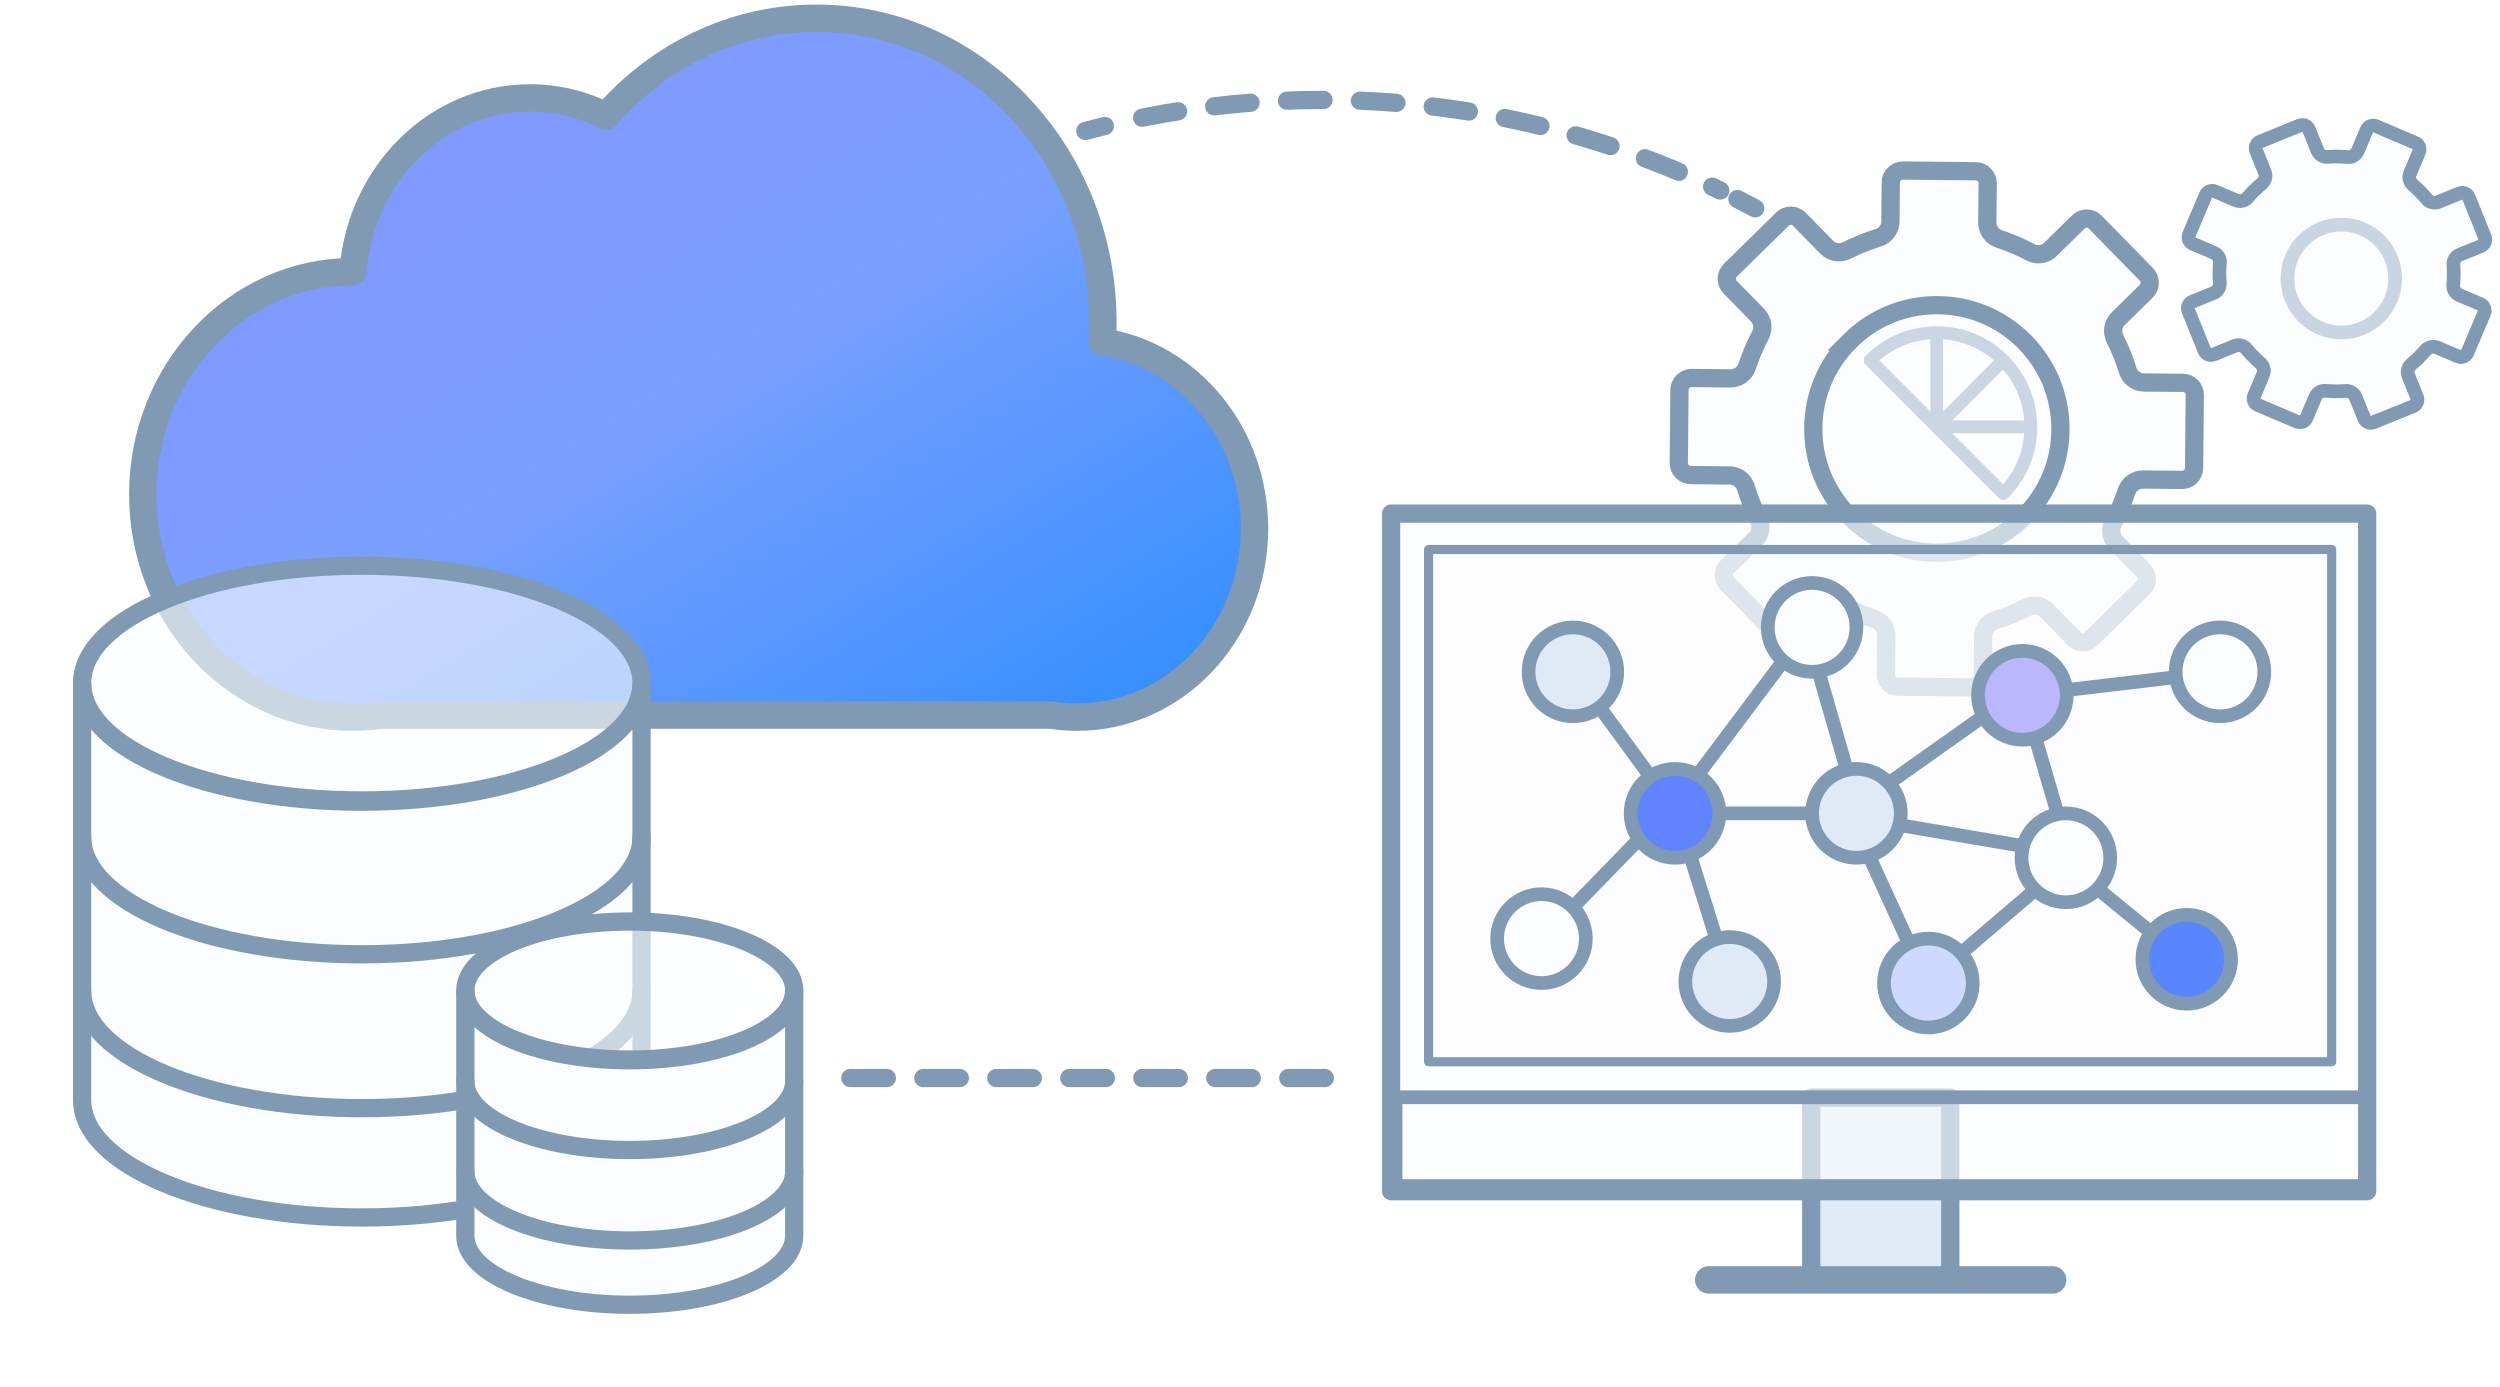 <svg width="274" height="152" viewBox="0 0 274 152" fill="none" xmlns="http://www.w3.org/2000/svg">
<path d="M118.954 14.352C119.663 14.165 120.376 13.981 121.088 13.808" stroke="#7F9AB2" stroke-width="2" stroke-linecap="round" stroke-linejoin="round" stroke-dasharray="4 4"/>
<path d="M125.181 12.899C131.573 11.622 138.181 10.952 144.948 10.952C160.567 10.952 175.353 14.518 188.541 20.88" stroke="#7F9AB2" stroke-width="2" stroke-linecap="round" stroke-linejoin="round" stroke-dasharray="4 4"/>
<path d="M190.418 21.814C191.072 22.149 191.726 22.488 192.372 22.834" stroke="#7F9AB2" stroke-width="2" stroke-linecap="round" stroke-linejoin="round" stroke-dasharray="4 4"/>
<path d="M213.753 120.305H198.508V140.278H213.753V120.305Z" fill="#DFEAF6" stroke="#7F9AB2" stroke-width="2" stroke-linecap="round" stroke-linejoin="round"/>
<g style="mix-blend-mode:multiply" opacity="0.3">
<path d="M199.423 34.151C202.854 30.711 207.411 28.816 212.266 28.812H212.28C217.128 28.812 221.686 30.701 225.117 34.134C228.552 37.571 230.445 42.137 230.449 47.002C230.448 51.867 228.566 56.433 225.135 59.876C221.704 63.317 217.146 65.212 212.291 65.216H212.277C207.429 65.216 202.871 63.327 199.44 59.894C196.005 56.457 194.112 51.891 194.108 47.027C194.108 42.161 195.991 37.595 199.423 34.151Z" fill="#1058F3"/>
<path d="M199.423 34.151C202.854 30.711 207.411 28.816 212.266 28.812H212.28C217.128 28.812 221.686 30.701 225.117 34.134C228.552 37.571 230.445 42.137 230.449 47.002C230.448 51.867 228.566 56.433 225.135 59.876C221.704 63.317 217.146 65.212 212.291 65.216H212.277C207.429 65.216 202.871 63.327 199.44 59.894C196.005 56.457 194.112 51.891 194.108 47.027C194.108 42.161 195.991 37.595 199.423 34.151Z" stroke="#7F9AB2" stroke-width="2"/>
</g>
<path d="M184.071 42.729C184.079 42.004 184.67 41.434 185.394 41.43L189.681 41.471C190.507 41.463 191.22 40.952 191.481 40.164C191.867 38.991 192.355 37.839 192.932 36.75C193.321 36.014 193.196 35.131 192.627 34.546L189.626 31.477C189.119 30.962 189.13 30.127 189.644 29.622L195.36 24.011C195.61 23.765 195.94 23.636 196.289 23.636C196.638 23.636 196.965 23.779 197.211 24.03L200.213 27.098C200.786 27.683 201.667 27.823 202.409 27.448C203.511 26.889 204.669 26.421 205.848 26.061C206.641 25.818 207.178 25.104 207.189 24.284L207.229 19.989C207.236 19.265 207.832 18.702 208.552 18.691L216.552 18.768C216.901 18.768 217.228 18.911 217.474 19.162C217.721 19.412 217.853 19.743 217.849 20.093L217.809 24.387C217.801 25.203 218.323 25.928 219.113 26.189C220.285 26.576 221.431 27.065 222.522 27.643C222.808 27.794 223.117 27.867 223.418 27.867C223.896 27.867 224.366 27.683 224.722 27.334L227.786 24.328C228.036 24.081 228.366 23.96 228.715 23.952C229.064 23.952 229.391 24.096 229.637 24.346L235.239 30.072C235.746 30.587 235.735 31.422 235.221 31.926L232.157 34.932C231.573 35.506 231.434 36.389 231.808 37.133C232.367 38.236 232.833 39.395 233.193 40.577C233.436 41.371 234.148 41.909 234.968 41.92L239.255 41.96C239.604 41.96 239.931 42.104 240.177 42.354C240.423 42.604 240.555 42.935 240.551 43.285L240.474 51.299C240.467 52.024 239.868 52.609 239.152 52.598L234.865 52.557C234.038 52.572 233.326 53.076 233.065 53.864C232.679 55.037 232.19 56.189 231.614 57.278C231.224 58.014 231.346 58.897 231.919 59.482L234.92 62.551C235.427 63.066 235.416 63.901 234.902 64.406L229.186 70.017C228.936 70.263 228.605 70.403 228.256 70.392C227.907 70.392 227.58 70.249 227.334 69.998L224.333 66.93C223.76 66.345 222.878 66.205 222.136 66.58C221.034 67.139 219.877 67.607 218.698 67.967C217.904 68.21 217.368 68.924 217.357 69.745L217.317 74.039C217.309 74.763 216.718 75.33 215.994 75.338L207.993 75.26C207.644 75.26 207.317 75.117 207.071 74.867C206.825 74.616 206.693 74.285 206.696 73.936L206.737 69.641C206.744 68.825 206.219 68.1 205.433 67.838C204.261 67.452 203.115 66.963 202.024 66.385C201.289 65.995 200.404 66.117 199.823 66.694L196.76 69.7C196.51 69.947 196.179 70.076 195.83 70.076C195.481 70.076 195.154 69.932 194.908 69.682L189.306 63.957C188.799 63.441 188.806 62.606 189.324 62.102L192.388 59.096C192.972 58.522 193.112 57.639 192.737 56.895C192.179 55.792 191.712 54.633 191.352 53.451C191.11 52.657 190.397 52.119 189.578 52.108L185.291 52.068C184.942 52.068 184.615 51.924 184.369 51.674C184.123 51.424 183.991 51.093 183.994 50.743L184.071 42.729Z" fill="#FCFDFF" stroke="#7F9AB2" stroke-width="2" stroke-miterlimit="10"/>
<path d="M202.693 37.427C205.249 34.862 208.651 33.449 212.269 33.446H212.281C215.895 33.446 219.293 34.855 221.85 37.412C224.41 39.973 225.821 43.38 225.825 47.001C225.825 50.626 224.421 54.033 221.865 56.597C219.308 59.162 215.906 60.575 212.292 60.579H212.281C208.666 60.579 205.268 59.169 202.711 56.612C200.151 54.051 198.74 50.644 198.736 47.023C198.736 43.399 200.14 39.992 202.696 37.427H202.693Z" fill="#FCFDFF" stroke="#7F9AB2" stroke-width="2" stroke-miterlimit="10"/>
<g style="mix-blend-mode:multiply" opacity="0.5">
<path d="M204.474 39.98L219.072 54.585C219.344 54.857 219.785 54.857 220.056 54.585C222.136 52.498 223.278 49.731 223.278 46.784C223.278 43.837 222.128 41.066 220.045 38.983C217.966 36.904 215.207 35.76 212.272 35.76H212.258C209.319 35.76 206.553 36.908 204.474 38.994C204.345 39.127 204.271 39.303 204.271 39.487C204.271 39.671 204.345 39.848 204.477 39.98H204.474ZM219.546 53.087L213.947 47.487H221.857C221.71 49.562 220.912 51.512 219.55 53.087H219.546ZM221.849 46.085H213.944L219.531 40.485C220.894 42.059 221.702 44.006 221.849 46.085ZM218.543 39.498L212.956 45.102V37.18C215.02 37.32 216.967 38.13 218.543 39.498ZM211.56 37.18V45.102L205.965 39.502C207.537 38.133 209.484 37.331 211.56 37.184V37.18Z" fill="#99AFC5"/>
</g>
<g filter="url(#filter0_b_6045_8017)">
<path d="M120.813 37.475C120.854 36.772 120.879 36.065 120.879 35.348C120.879 16.928 106.825 2 89.486 2C80.368 2 72.162 6.128 66.427 12.722C63.9 11.449 61.075 10.732 58.092 10.732C47.861 10.732 39.482 19.121 38.7 29.773C38.678 29.773 38.656 29.773 38.633 29.773C25.942 29.773 15.648 40.705 15.648 54.187C15.648 67.669 25.938 78.601 38.633 78.601C39.68 78.601 40.713 78.524 41.727 78.38H115.204C116.13 78.524 117.074 78.601 118.036 78.601C128.785 78.601 137.495 69.347 137.495 57.929C137.495 47.516 130.247 38.906 120.817 37.471L120.813 37.475Z" fill="url(#paint0_linear_6045_8017)"/>
<path d="M120.813 37.475C120.854 36.772 120.879 36.065 120.879 35.348C120.879 16.928 106.825 2 89.486 2C80.368 2 72.162 6.128 66.427 12.722C63.9 11.449 61.075 10.732 58.092 10.732C47.861 10.732 39.482 19.121 38.7 29.773C38.678 29.773 38.656 29.773 38.633 29.773C25.942 29.773 15.648 40.705 15.648 54.187C15.648 67.669 25.938 78.601 38.633 78.601C39.68 78.601 40.713 78.524 41.727 78.38H115.204C116.13 78.524 117.074 78.601 118.036 78.601C128.785 78.601 137.495 69.347 137.495 57.929C137.495 47.516 130.247 38.906 120.817 37.471L120.813 37.475Z" stroke="#7F9AB2" stroke-width="3" stroke-linecap="round" stroke-linejoin="round"/>
</g>
<path d="M187.277 140.278H224.982" stroke="#7F9AB2" stroke-width="3" stroke-linecap="round" stroke-linejoin="round"/>
<g filter="url(#filter1_b_6045_8017)">
<path d="M259.441 56.291H152.464V130.554H259.441V56.291Z" fill="#FCFDFF" fill-opacity="0.6"/>
<path d="M259.441 56.291H152.464V130.554H259.441V56.291Z" stroke="#7F9AB2" stroke-width="2" stroke-linecap="round" stroke-linejoin="round"/>
</g>
<g filter="url(#filter2_b_6045_8017)">
<path d="M255.55 60.225H156.571V116.368H255.55V60.225Z" fill="#FCFDFF" fill-opacity="0.4"/>
<path d="M255.55 60.225H156.571V116.368H255.55V60.225Z" stroke="#7F9AB2" stroke-linecap="round" stroke-linejoin="round"/>
</g>
<path d="M259.304 120.261H152.956V129.99H259.304V120.261Z" stroke="#7F9AB2" stroke-width="1.5" stroke-linecap="round" stroke-linejoin="round"/>
<path d="M241.75 21.379C241.916 20.989 242.364 20.813 242.757 20.971L245.075 21.957C245.523 22.137 246.026 22.023 246.342 21.652C246.812 21.1 247.334 20.588 247.892 20.125C248.267 19.816 248.399 19.304 248.219 18.859L247.275 16.522C247.117 16.129 247.308 15.68 247.701 15.518L252.054 13.755C252.245 13.678 252.451 13.682 252.642 13.759C252.83 13.84 252.977 13.987 253.054 14.178L253.998 16.515C254.178 16.96 254.626 17.236 255.111 17.196C255.835 17.14 256.566 17.144 257.286 17.214C257.77 17.258 258.222 16.993 258.41 16.552L259.39 14.23C259.556 13.84 260.004 13.667 260.397 13.822L264.721 15.658C264.908 15.739 265.055 15.886 265.132 16.077C265.209 16.268 265.206 16.478 265.128 16.666L264.148 18.988C263.96 19.429 264.081 19.941 264.453 20.257C265.004 20.728 265.514 21.25 265.977 21.81C266.098 21.957 266.249 22.064 266.414 22.134C266.675 22.24 266.969 22.248 267.241 22.134L269.573 21.188C269.764 21.111 269.97 21.118 270.161 21.192C270.348 21.273 270.495 21.42 270.573 21.611L272.332 25.971C272.49 26.365 272.299 26.814 271.906 26.976L269.573 27.922C269.129 28.102 268.853 28.551 268.894 29.037C268.949 29.761 268.945 30.494 268.875 31.215C268.831 31.701 269.096 32.153 269.537 32.341L271.855 33.327C272.042 33.408 272.189 33.555 272.266 33.746C272.343 33.938 272.34 34.147 272.262 34.335L270.429 38.666C270.264 39.056 269.808 39.24 269.423 39.074L267.105 38.088C266.653 37.912 266.153 38.022 265.837 38.394C265.367 38.946 264.846 39.457 264.287 39.921C263.913 40.233 263.78 40.741 263.96 41.186L264.904 43.523C265.062 43.917 264.871 44.366 264.478 44.528L260.125 46.29C259.934 46.367 259.725 46.371 259.537 46.286C259.35 46.205 259.203 46.058 259.126 45.867L258.182 43.53C258.002 43.085 257.554 42.809 257.069 42.85C256.345 42.905 255.614 42.901 254.894 42.831C254.409 42.787 253.957 43.052 253.77 43.493L252.786 45.815C252.62 46.205 252.172 46.382 251.779 46.224L247.455 44.388C247.268 44.307 247.121 44.16 247.044 43.968C246.967 43.777 246.97 43.567 247.048 43.379L248.032 41.058C248.219 40.616 248.098 40.105 247.727 39.788C247.176 39.317 246.665 38.795 246.203 38.235C245.89 37.86 245.383 37.728 244.939 37.908L242.606 38.854C242.415 38.931 242.21 38.927 242.019 38.85C241.831 38.769 241.684 38.622 241.607 38.43L239.847 34.07C239.689 33.676 239.881 33.227 240.274 33.066L242.606 32.12C243.051 31.94 243.326 31.491 243.286 31.005C243.231 30.28 243.234 29.548 243.304 28.827C243.348 28.341 243.084 27.889 242.643 27.701L240.325 26.715C240.138 26.634 239.991 26.486 239.914 26.295C239.836 26.104 239.84 25.894 239.917 25.706L241.75 21.376V21.379Z" fill="#FCFDFF" stroke="#7F9AB2" stroke-width="1.5" stroke-miterlimit="10" stroke-linejoin="round"/>
<path d="M189.577 112.439C192.261 112.439 194.437 110.259 194.437 107.57C194.437 104.882 192.261 102.702 189.577 102.702C186.893 102.702 184.717 104.882 184.717 107.57C184.717 110.259 186.893 112.439 189.577 112.439Z" fill="#DFEAF6"/>
<path d="M203.466 94.011C206.151 94.011 208.327 91.832 208.327 89.143C208.327 86.455 206.151 84.275 203.466 84.275C200.782 84.275 198.606 86.455 198.606 89.143C198.606 91.832 200.782 94.011 203.466 94.011Z" fill="#DFEAF6" stroke="#7F9AB2" stroke-width="1.5" stroke-miterlimit="10"/>
<path d="M226.419 98.883C229.103 98.883 231.279 96.704 231.279 94.015C231.279 91.326 229.103 89.147 226.419 89.147C223.734 89.147 221.559 91.326 221.559 94.015C221.559 96.704 223.734 98.883 226.419 98.883Z" fill="#FCFDFF" stroke="#7F9AB2" stroke-width="1.5" stroke-miterlimit="10"/>
<path d="M239.662 110.006C242.346 110.006 244.522 107.827 244.522 105.138C244.522 102.45 242.346 100.27 239.662 100.27C236.978 100.27 234.802 102.45 234.802 105.138C234.802 107.827 236.978 110.006 239.662 110.006Z" fill="#5986FF" stroke="#7F9AB2" stroke-width="1.5" stroke-miterlimit="10"/>
<path d="M243.313 78.502C245.997 78.502 248.173 76.322 248.173 73.634C248.173 70.945 245.997 68.766 243.313 68.766C240.629 68.766 238.453 70.945 238.453 73.634C238.453 76.322 240.629 78.502 243.313 78.502Z" fill="#FCFDFF" stroke="#7F9AB2" stroke-width="1.5" stroke-miterlimit="10"/>
<path d="M221.654 81.07C224.338 81.07 226.514 78.891 226.514 76.202C226.514 73.514 224.338 71.334 221.654 71.334C218.97 71.334 216.794 73.514 216.794 76.202C216.794 78.891 218.97 81.07 221.654 81.07Z" fill="#BBB7FF"/>
<path d="M172.389 78.502C175.073 78.502 177.249 76.322 177.249 73.634C177.249 70.945 175.073 68.766 172.389 68.766C169.705 68.766 167.529 70.945 167.529 73.634C167.529 76.322 169.705 78.502 172.389 78.502Z" fill="#DFEAF6" stroke="#7F9AB2" stroke-width="1.5" stroke-miterlimit="10"/>
<path d="M189.577 112.439C192.261 112.439 194.437 110.259 194.437 107.57C194.437 104.882 192.261 102.702 189.577 102.702C186.893 102.702 184.717 104.882 184.717 107.57C184.717 110.259 186.893 112.439 189.577 112.439Z" stroke="#7F9AB2" stroke-width="1.5" stroke-miterlimit="10"/>
<path d="M168.947 107.74C171.631 107.74 173.807 105.56 173.807 102.872C173.807 100.183 171.631 98.004 168.947 98.004C166.263 98.004 164.087 100.183 164.087 102.872C164.087 105.56 166.263 107.74 168.947 107.74Z" fill="#FCFDFF" stroke="#7F9AB2" stroke-width="1.5" stroke-miterlimit="10"/>
<path d="M211.35 112.611C214.034 112.611 216.21 110.432 216.21 107.743C216.21 105.055 214.034 102.875 211.35 102.875C208.666 102.875 206.49 105.055 206.49 107.743C206.49 110.432 208.666 112.611 211.35 112.611Z" fill="#CED9FF" stroke="#7F9AB2" stroke-width="1.5" stroke-miterlimit="10"/>
<path d="M183.579 94.011C186.263 94.011 188.439 91.832 188.439 89.143C188.439 86.455 186.263 84.275 183.579 84.275C180.895 84.275 178.719 86.455 178.719 89.143C178.719 91.832 180.895 94.011 183.579 94.011Z" fill="#5F84FD" stroke="#7F9AB2" stroke-width="1.5" stroke-miterlimit="10"/>
<path d="M198.607 73.63C201.291 73.63 203.467 71.451 203.467 68.762C203.467 66.074 201.291 63.894 198.607 63.894C195.923 63.894 193.747 66.074 193.747 68.762C193.747 71.451 195.923 73.63 198.607 73.63Z" fill="#FCFDFF" stroke="#7F9AB2" stroke-width="1.5" stroke-miterlimit="10"/>
<path d="M221.654 81.07C224.338 81.07 226.514 78.891 226.514 76.202C226.514 73.514 224.338 71.334 221.654 71.334C218.97 71.334 216.794 73.514 216.794 76.202C216.794 78.891 218.97 81.07 221.654 81.07Z" stroke="#7F9AB2" stroke-width="1.5" stroke-miterlimit="10"/>
<path d="M175.32 77.516L180.875 85.099" stroke="#7F9AB2" stroke-width="1.5" stroke-miterlimit="10"/>
<path d="M179.629 91.984L172.389 99.431" stroke="#7F9AB2" stroke-width="1.5" stroke-miterlimit="10"/>
<path d="M185.323 94.015L188.284 103.449" stroke="#7F9AB2" stroke-width="1.5" stroke-miterlimit="10"/>
<path d="M188.442 89.143H198.607" stroke="#7F9AB2" stroke-width="1.5" stroke-miterlimit="10"/>
<path d="M199.305 73.582L202.412 84.389" stroke="#7F9AB2" stroke-width="1.5" stroke-miterlimit="10"/>
<path d="M186.055 84.952L195.437 72.456" stroke="#7F9AB2" stroke-width="1.5" stroke-miterlimit="10"/>
<path d="M204.841 93.816L209.216 103.368" stroke="#7F9AB2" stroke-width="1.5" stroke-miterlimit="10"/>
<path d="M221.728 92.734L208.158 90.424" stroke="#7F9AB2" stroke-width="1.5" stroke-miterlimit="10"/>
<path d="M217.371 78.502L207.026 85.828" stroke="#7F9AB2" stroke-width="1.5" stroke-miterlimit="10"/>
<path d="M225.523 89.228L223.076 80.857" stroke="#7F9AB2" stroke-width="1.5" stroke-miterlimit="10"/>
<path d="M238.483 74.212L226.419 75.639" stroke="#7F9AB2" stroke-width="1.5" stroke-miterlimit="10"/>
<path d="M229.905 97.408L235.566 102.04" stroke="#7F9AB2" stroke-width="1.5" stroke-miterlimit="10"/>
<path d="M214.942 104.461L223.05 97.529" stroke="#7F9AB2" stroke-width="1.5" stroke-miterlimit="10"/>
<path d="M93.196 118.153H148.736" stroke="#7F9AB2" stroke-width="2" stroke-linecap="round" stroke-linejoin="round" stroke-dasharray="4 4"/>
<path d="M256.608 36.439C259.866 36.439 262.507 33.793 262.507 30.529C262.507 27.266 259.866 24.62 256.608 24.62C253.349 24.62 250.708 27.266 250.708 30.529C250.708 33.793 253.349 36.439 256.608 36.439Z" fill="#FCFDFF" stroke="#CAD5E2" stroke-width="1.5" stroke-miterlimit="10"/>
<g filter="url(#filter3_d_6045_8017)">
<g filter="url(#filter4_b_6045_8017)">
<path d="M39.655 85.728C56.586 85.728 70.311 79.968 70.311 72.864C70.311 65.759 56.586 60 39.655 60C22.725 60 9 65.759 9 72.864C9 79.968 22.725 85.728 39.655 85.728Z" fill="#FCFDFF" fill-opacity="0.6" stroke="#7F9AB2" stroke-width="2" stroke-linecap="round" stroke-linejoin="round"/>
<path fill-rule="evenodd" clip-rule="evenodd" d="M70.311 73C70.311 80.105 56.586 85.864 39.655 85.864C22.725 85.864 9 80.105 9 73V118.571C9 125.677 22.724 131.435 39.655 131.435C56.587 131.435 70.311 125.677 70.311 118.571V73Z" fill="#FCFDFF"/>
<path d="M71.311 73C71.311 72.448 70.863 72 70.311 72C69.758 72 69.311 72.448 69.311 73H71.311ZM10 73C10 72.448 9.552 72 9 72C8.448 72 8 72.448 8 73H10ZM39.655 86.864C48.22 86.864 56.022 85.409 61.719 83.018C64.565 81.824 66.934 80.376 68.606 78.717C70.282 77.055 71.311 75.122 71.311 73H69.311C69.311 74.43 68.624 75.882 67.197 77.297C65.767 78.716 63.646 80.041 60.945 81.174C55.547 83.439 48.021 84.864 39.655 84.864V86.864ZM8 73C8 75.122 9.029 77.055 10.705 78.717C12.377 80.376 14.745 81.824 17.592 83.018C23.289 85.409 31.09 86.864 39.655 86.864V84.864C31.29 84.864 23.764 83.439 18.366 81.174C15.665 80.041 13.544 78.716 12.113 77.297C10.687 75.882 10 74.43 10 73H8ZM8 73V118.571H10V73H8ZM8 118.571C8 120.693 9.029 122.626 10.705 124.289C12.377 125.948 14.745 127.395 17.592 128.59C23.289 130.981 31.09 132.435 39.655 132.435V130.435C31.29 130.435 23.763 129.011 18.365 126.746C15.665 125.612 13.544 124.288 12.113 122.869C10.687 121.454 10 120.002 10 118.571H8ZM39.655 132.435C48.221 132.435 56.022 130.981 61.719 128.59C64.566 127.395 66.934 125.948 68.606 124.289C70.282 122.626 71.311 120.693 71.311 118.571H69.311C69.311 120.002 68.624 121.454 67.197 122.869C65.767 124.288 63.646 125.612 60.945 126.746C55.547 129.011 48.021 130.435 39.655 130.435V132.435ZM71.311 118.571V73H69.311V118.571H71.311Z" fill="#7F9AB2"/>
<path fill-rule="evenodd" clip-rule="evenodd" d="M10 89.728C10 89.175 9.552 88.728 9 88.728C8.448 88.728 8 89.175 8 89.728C8 91.85 9.029 93.782 10.705 95.445C12.377 97.104 14.745 98.552 17.592 99.746C23.289 102.137 31.09 103.591 39.655 103.591C48.221 103.591 56.022 102.137 61.719 99.746C64.566 98.552 66.934 97.104 68.606 95.445C70.282 93.782 71.311 91.85 71.311 89.728C71.311 89.175 70.863 88.728 70.311 88.728C69.758 88.728 69.311 89.175 69.311 89.728C69.311 91.158 68.624 92.61 67.197 94.025C65.767 95.444 63.646 96.768 60.945 97.902C55.547 100.167 48.021 101.591 39.655 101.591C31.29 101.591 23.763 100.167 18.365 97.902C15.665 96.768 13.544 95.444 12.113 94.025C10.687 92.61 10 91.158 10 89.728ZM10 106.591C10 106.039 9.552 105.591 9 105.591C8.448 105.591 8 106.039 8 106.591C8 108.713 9.029 110.646 10.705 112.309C12.377 113.968 14.745 115.415 17.592 116.61C23.289 119 31.09 120.455 39.655 120.455C48.221 120.455 56.022 119 61.719 116.61C64.566 115.415 66.934 113.968 68.606 112.309C70.282 110.646 71.311 108.713 71.311 106.591C71.311 106.039 70.863 105.591 70.311 105.591C69.758 105.591 69.311 106.039 69.311 106.591C69.311 108.022 68.624 109.473 67.197 110.889C65.767 112.308 63.646 113.632 60.945 114.766C55.547 117.031 48.021 118.455 39.655 118.455C31.29 118.455 23.763 117.031 18.365 114.766C15.665 113.632 13.544 112.308 12.113 110.889C10.687 109.473 10 108.022 10 106.591Z" fill="#7F9AB2"/>
</g>
<g filter="url(#filter5_b_6045_8017)">
<path d="M69.023 114.126C78.978 114.126 87.047 110.74 87.047 106.563C87.047 102.386 78.978 99 69.023 99C59.069 99 51 102.386 51 106.563C51 110.74 59.069 114.126 69.023 114.126Z" fill="#FCFDFF" fill-opacity="0.6" stroke="#7F9AB2" stroke-width="2" stroke-linecap="round" stroke-linejoin="round"/>
<path fill-rule="evenodd" clip-rule="evenodd" d="M87.046 106.644C87.046 110.82 78.977 114.206 69.023 114.206C59.126 114.206 51.092 110.859 51 106.715V133.437C51 137.614 59.069 141 69.023 141C78.978 141 87.047 137.614 87.047 133.437V106.644H87.046Z" fill="#FCFDFF"/>
<path d="M87.046 106.644V105.644C86.494 105.644 86.046 106.091 86.046 106.643L87.046 106.644ZM51 106.715L52 106.693C51.988 106.145 51.537 105.709 50.989 105.715C50.441 105.721 50 106.167 50 106.715H51ZM87.047 106.644H88.047C88.047 106.091 87.599 105.644 87.047 105.644V106.644ZM69.023 115.206C74.1 115.206 78.743 114.345 82.154 112.913C83.858 112.199 85.301 111.322 86.334 110.297C87.371 109.269 88.046 108.034 88.046 106.644L86.046 106.643C86.046 107.342 85.713 108.096 84.925 108.877C84.134 109.662 82.938 110.415 81.38 111.069C78.268 112.375 73.9 113.206 69.023 113.206V115.206ZM50 106.737C50.031 108.114 50.722 109.335 51.765 110.35C52.806 111.363 54.249 112.231 55.95 112.938C59.356 114.355 63.975 115.206 69.023 115.206V113.206C64.174 113.206 59.827 112.385 56.718 111.091C55.162 110.444 53.962 109.698 53.161 108.917C52.362 108.14 52.015 107.388 52 106.693L50 106.737ZM50 106.715V133.437H52V106.715H50ZM50 133.437C50 134.827 50.675 136.062 51.712 137.091C52.745 138.115 54.188 138.992 55.892 139.707C59.303 141.138 63.947 142 69.023 142V140C64.146 140 59.778 139.169 56.666 137.863C55.108 137.209 53.912 136.456 53.121 135.671C52.333 134.89 52 134.135 52 133.437H50ZM69.023 142C74.1 142 78.744 141.138 82.155 139.707C83.859 138.992 85.302 138.115 86.335 137.091C87.371 136.062 88.047 134.827 88.047 133.437H86.047C86.047 134.135 85.714 134.89 84.926 135.671C84.135 136.456 82.939 137.209 81.381 137.863C78.269 139.169 73.901 140 69.023 140V142ZM88.047 133.437V106.644H86.047V133.437H88.047ZM87.047 105.644H87.046V107.644H87.047V105.644Z" fill="#7F9AB2"/>
<path fill-rule="evenodd" clip-rule="evenodd" d="M52 116.478C52 115.926 51.552 115.478 51 115.478C50.448 115.478 50 115.926 50 116.478C50 117.868 50.675 119.104 51.712 120.132C52.745 121.157 54.188 122.033 55.892 122.748C59.303 124.18 63.947 125.041 69.023 125.041C74.1 125.041 78.744 124.18 82.155 122.748C83.859 122.033 85.302 121.157 86.335 120.132C87.371 119.104 88.047 117.868 88.047 116.478C88.047 115.926 87.599 115.478 87.047 115.478C86.495 115.478 86.047 115.926 86.047 116.478C86.047 117.177 85.714 117.931 84.926 118.712C84.135 119.497 82.939 120.25 81.381 120.904C78.269 122.21 73.901 123.041 69.023 123.041C64.146 123.041 59.778 122.21 56.666 120.904C55.108 120.25 53.912 119.497 53.121 118.712C52.333 117.931 52 117.177 52 116.478ZM52 126.393C52 125.84 51.552 125.393 51 125.393C50.448 125.393 50 125.84 50 126.393C50 127.783 50.675 129.018 51.712 130.047C52.745 131.071 54.188 131.948 55.892 132.663C59.303 134.094 63.947 134.956 69.023 134.956C74.1 134.956 78.744 134.094 82.155 132.663C83.859 131.948 85.302 131.071 86.335 130.047C87.371 129.018 88.047 127.783 88.047 126.393C88.047 125.84 87.599 125.393 87.047 125.393C86.495 125.393 86.047 125.84 86.047 126.393C86.047 127.091 85.714 127.846 84.926 128.627C84.135 129.412 82.939 130.165 81.381 130.819C78.269 132.125 73.901 132.956 69.023 132.956C64.146 132.956 59.778 132.125 56.666 130.819C55.108 130.165 53.912 129.412 53.121 128.627C52.333 127.846 52 127.091 52 126.393Z" fill="#7F9AB2"/>
</g>
</g>
<defs>
<filter id="filter0_b_6045_8017" x="10.148" y="-3.5" width="132.846" height="87.601" filterUnits="userSpaceOnUse" color-interpolation-filters="sRGB">
<feFlood flood-opacity="0" result="BackgroundImageFix"/>
<feGaussianBlur in="BackgroundImageFix" stdDeviation="2"/>
<feComposite in2="SourceAlpha" operator="in" result="effect1_backgroundBlur_6045_8017"/>
<feBlend mode="normal" in="SourceGraphic" in2="effect1_backgroundBlur_6045_8017" result="shape"/>
</filter>
<filter id="filter1_b_6045_8017" x="145.464" y="49.291" width="120.978" height="88.263" filterUnits="userSpaceOnUse" color-interpolation-filters="sRGB">
<feFlood flood-opacity="0" result="BackgroundImageFix"/>
<feGaussianBlur in="BackgroundImageFix" stdDeviation="3"/>
<feComposite in2="SourceAlpha" operator="in" result="effect1_backgroundBlur_6045_8017"/>
<feBlend mode="normal" in="SourceGraphic" in2="effect1_backgroundBlur_6045_8017" result="shape"/>
</filter>
<filter id="filter2_b_6045_8017" x="152.071" y="55.725" width="107.979" height="65.143" filterUnits="userSpaceOnUse" color-interpolation-filters="sRGB">
<feFlood flood-opacity="0" result="BackgroundImageFix"/>
<feGaussianBlur in="BackgroundImageFix" stdDeviation="2"/>
<feComposite in2="SourceAlpha" operator="in" result="effect1_backgroundBlur_6045_8017"/>
<feBlend mode="normal" in="SourceGraphic" in2="effect1_backgroundBlur_6045_8017" result="shape"/>
</filter>
<filter id="filter3_d_6045_8017" x="0" y="53" width="96.047" height="99" filterUnits="userSpaceOnUse" color-interpolation-filters="sRGB">
<feFlood flood-opacity="0" result="BackgroundImageFix"/>
<feColorMatrix in="SourceAlpha" type="matrix" values="0 0 0 0 0 0 0 0 0 0 0 0 0 0 0 0 0 0 127 0" result="hardAlpha"/>
<feOffset dy="2"/>
<feGaussianBlur stdDeviation="4"/>
<feComposite in2="hardAlpha" operator="out"/>
<feColorMatrix type="matrix" values="0 0 0 0 0 0 0 0 0 0 0 0 0 0 0 0 0 0 0.12 0"/>
<feBlend mode="normal" in2="BackgroundImageFix" result="effect1_dropShadow_6045_8017"/>
<feBlend mode="normal" in="SourceGraphic" in2="effect1_dropShadow_6045_8017" result="shape"/>
</filter>
<filter id="filter4_b_6045_8017" x="-12" y="39" width="103.311" height="113.435" filterUnits="userSpaceOnUse" color-interpolation-filters="sRGB">
<feFlood flood-opacity="0" result="BackgroundImageFix"/>
<feGaussianBlur in="BackgroundImageFix" stdDeviation="10"/>
<feComposite in2="SourceAlpha" operator="in" result="effect1_backgroundBlur_6045_8017"/>
<feBlend mode="normal" in="SourceGraphic" in2="effect1_backgroundBlur_6045_8017" result="shape"/>
</filter>
<filter id="filter5_b_6045_8017" x="44" y="92" width="50.047" height="56" filterUnits="userSpaceOnUse" color-interpolation-filters="sRGB">
<feFlood flood-opacity="0" result="BackgroundImageFix"/>
<feGaussianBlur in="BackgroundImageFix" stdDeviation="3"/>
<feComposite in2="SourceAlpha" operator="in" result="effect1_backgroundBlur_6045_8017"/>
<feBlend mode="normal" in="SourceGraphic" in2="effect1_backgroundBlur_6045_8017" result="shape"/>
</filter>
<linearGradient id="paint0_linear_6045_8017" x1="137.495" y1="78.601" x2="71.85" y2="-29.178" gradientUnits="userSpaceOnUse">
<stop stop-color="#2D8DFF"/>
<stop offset="0.492" stop-color="#789FFF"/>
<stop offset="1" stop-color="#8994FF"/>
</linearGradient>
</defs>
</svg>

